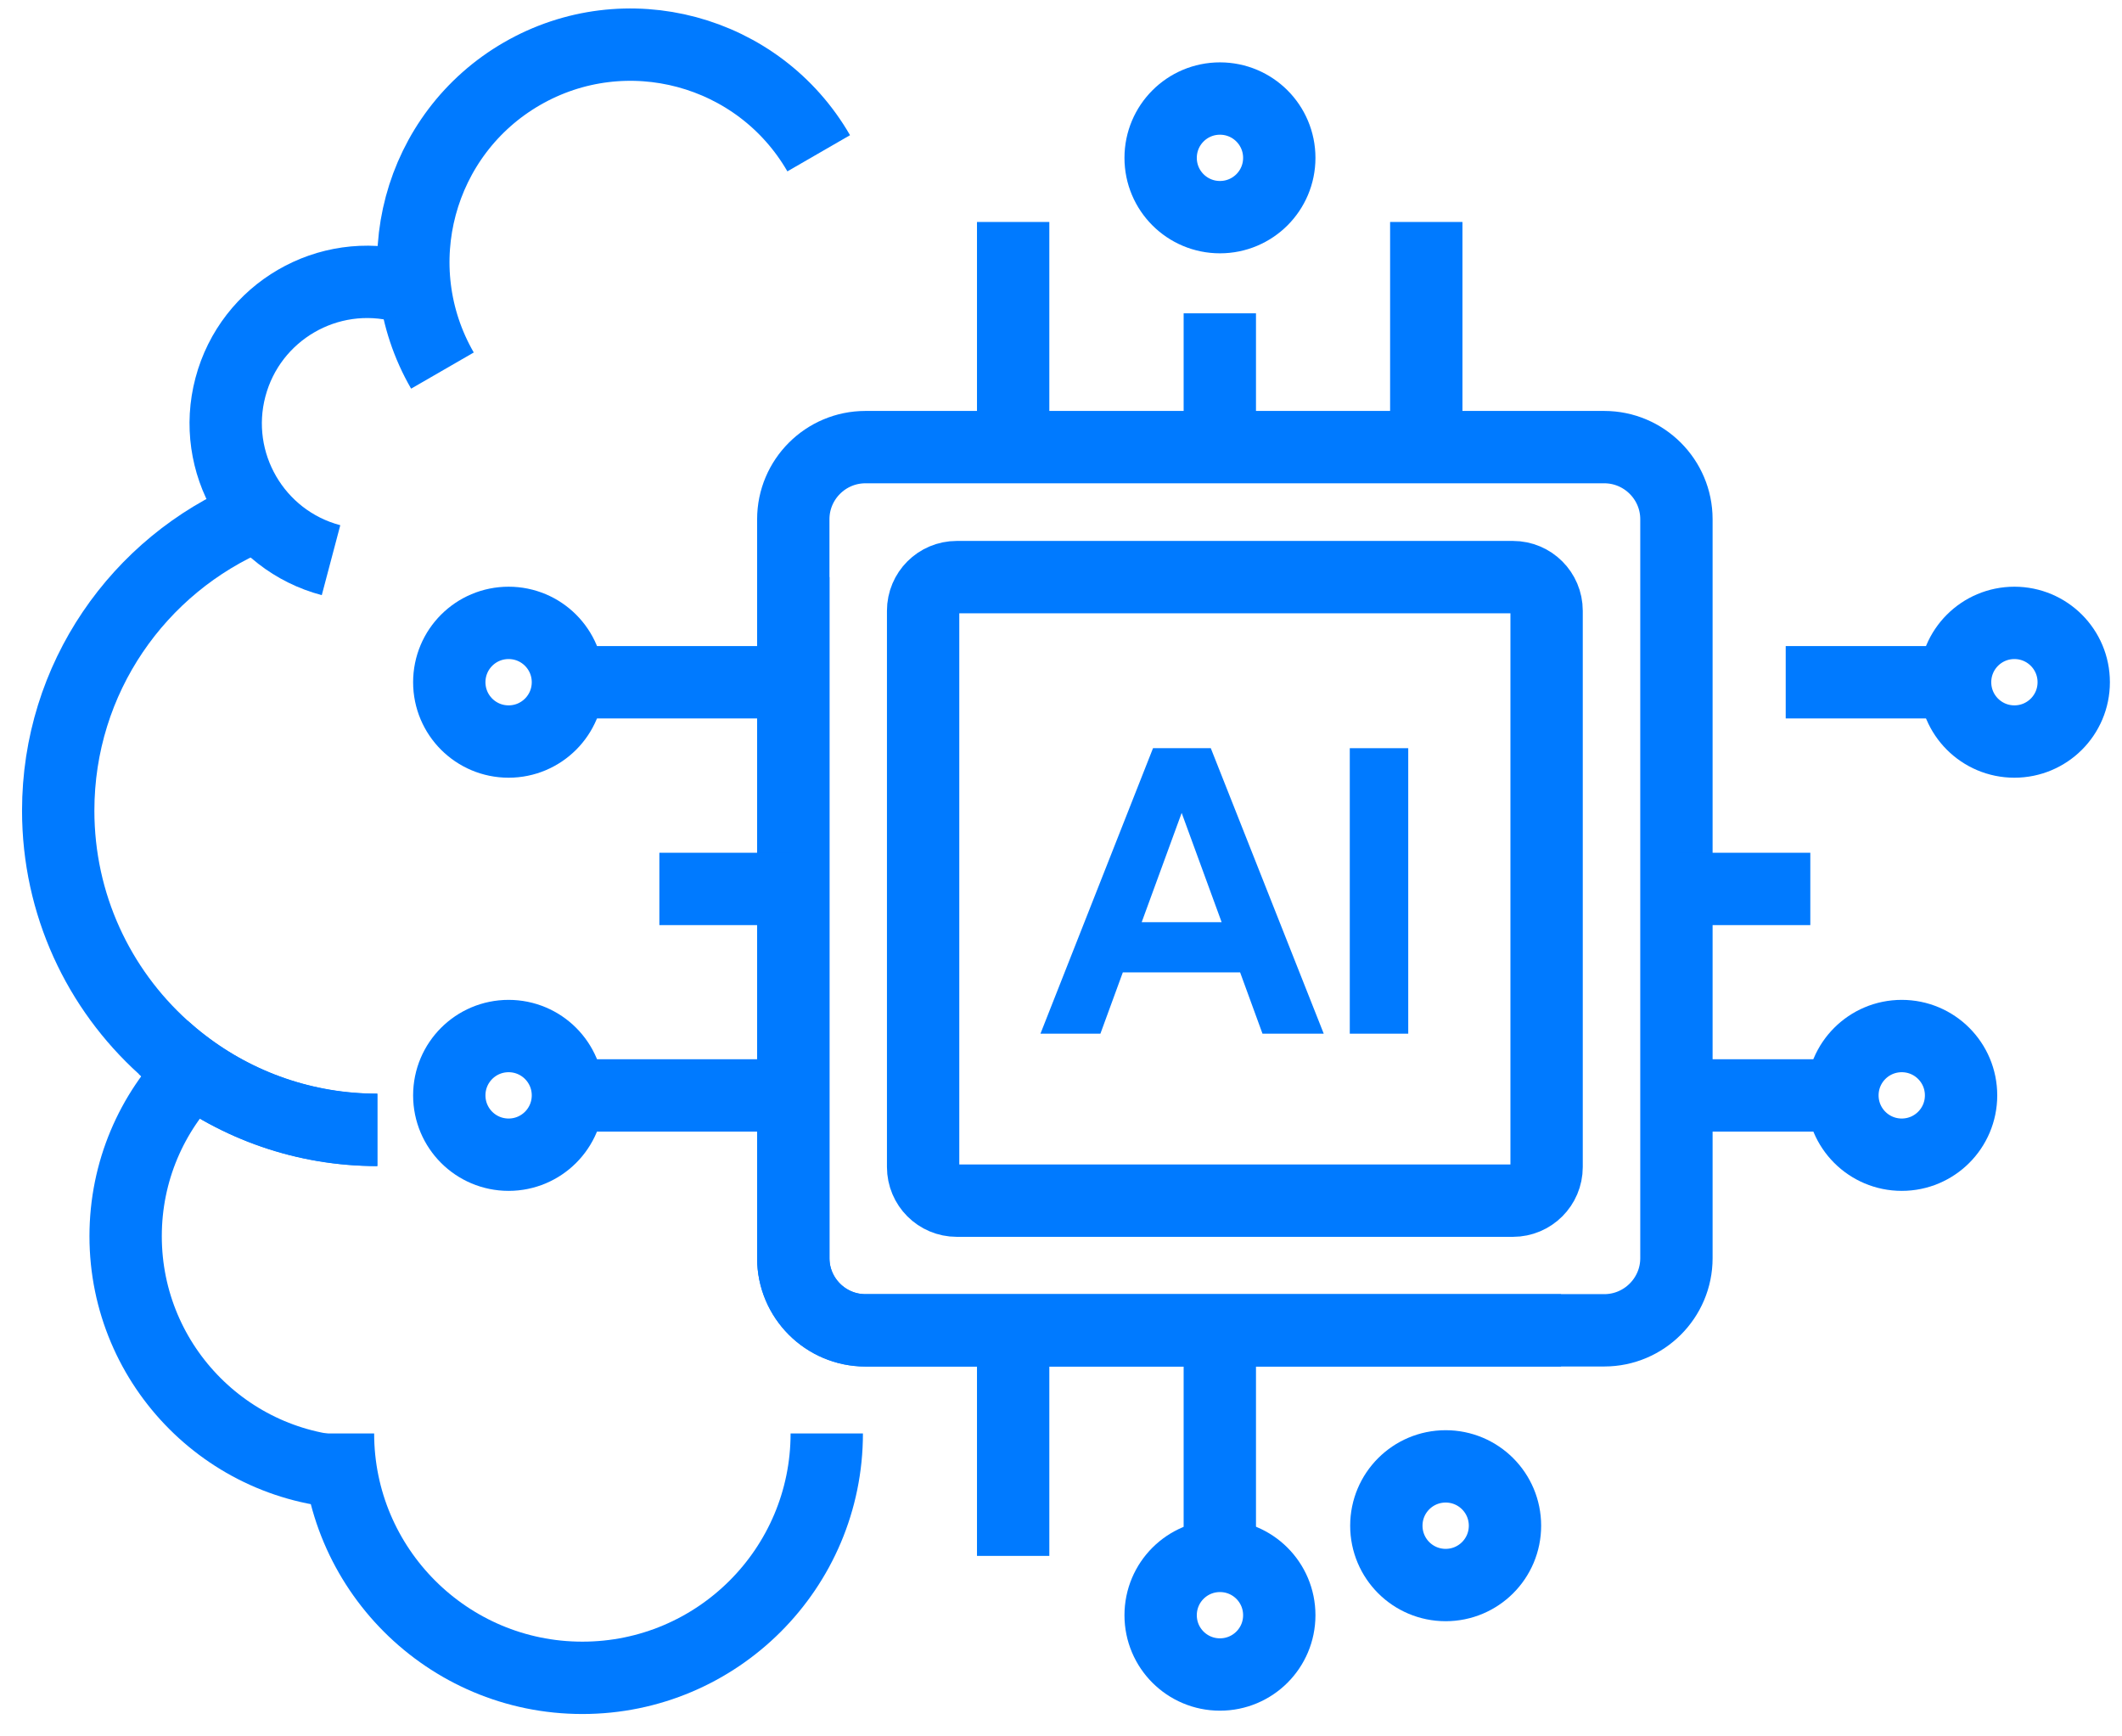 <svg width="44" height="36" viewBox="0 0 44 36" fill="none" xmlns="http://www.w3.org/2000/svg">
<path d="M7.824 23.424C6.315 23.424 4.923 22.919 3.811 22.068C3.662 21.955 3.518 21.833 3.383 21.712C2.045 20.5 1.207 18.752 1.207 16.806C1.207 14.063 2.874 11.712 5.252 10.707" stroke="#007AFF" stroke-width="1.5" stroke-miterlimit="10"/>
<path d="M33.265 27.581H17.945C17.12 27.581 16.449 26.91 16.449 26.085V10.765C16.449 9.941 17.12 9.27 17.945 9.27H33.265C34.089 9.27 34.761 9.941 34.761 10.765V26.085C34.761 26.91 34.089 27.581 33.265 27.581Z" stroke="#007AFF" stroke-width="1.5" stroke-miterlimit="10"/>
<path d="M42.999 14.144C42.999 14.824 42.449 15.374 41.769 15.374C41.089 15.374 40.539 14.824 40.539 14.144C40.539 13.464 41.089 12.914 41.769 12.914C42.449 12.914 42.999 13.464 42.999 14.144Z" stroke="#007AFF" stroke-width="1.5" stroke-miterlimit="10"/>
<path d="M32.368 27.582H17.945C17.12 27.582 16.449 26.911 16.449 26.087V11.965" stroke="#007AFF" stroke-width="1.5" stroke-miterlimit="10"/>
<path d="M31.371 11.965H19.839C19.453 11.965 19.141 12.277 19.141 12.663V24.195C19.141 24.581 19.453 24.893 19.839 24.893H31.371C31.756 24.893 32.069 24.581 32.069 24.195V12.663C32.069 12.277 31.756 11.965 31.371 11.965Z" stroke="#007AFF" stroke-width="1.5" stroke-miterlimit="10"/>
<path d="M21.008 4.602V9.273" stroke="#007AFF" stroke-width="1.5" stroke-miterlimit="10"/>
<path d="M21.008 27.582V32.258" stroke="#007AFF" stroke-width="1.5" stroke-miterlimit="10"/>
<path d="M25.293 6.496V9.275" stroke="#007AFF" stroke-width="1.5" stroke-miterlimit="10"/>
<path d="M29.574 4.602V9.273" stroke="#007AFF" stroke-width="1.5" stroke-miterlimit="10"/>
<path d="M25.293 27.582V32.258" stroke="#007AFF" stroke-width="1.5" stroke-miterlimit="10"/>
<path d="M11.777 22.711H16.449" stroke="#007AFF" stroke-width="1.5" stroke-miterlimit="10"/>
<path d="M13.672 18.43H16.447" stroke="#007AFF" stroke-width="1.5" stroke-miterlimit="10"/>
<path d="M11.777 14.145H16.449" stroke="#007AFF" stroke-width="1.5" stroke-miterlimit="10"/>
<path d="M40.541 14.145H37.027" stroke="#007AFF" stroke-width="1.5" stroke-miterlimit="10"/>
<path d="M37.537 18.43H34.762" stroke="#007AFF" stroke-width="1.5" stroke-miterlimit="10"/>
<path d="M38.203 22.711H34.762" stroke="#007AFF" stroke-width="1.5" stroke-miterlimit="10"/>
<path d="M11.776 14.144C11.776 14.824 11.226 15.374 10.546 15.374C9.866 15.374 9.316 14.824 9.316 14.144C9.316 13.464 9.866 12.914 10.546 12.914C11.226 12.914 11.776 13.464 11.776 14.144Z" stroke="#007AFF" stroke-width="1.5" stroke-miterlimit="10"/>
<path d="M26.526 3.273C26.526 3.953 25.976 4.502 25.296 4.502C24.616 4.502 24.066 3.953 24.066 3.273C24.066 2.593 24.616 2.043 25.296 2.043C25.976 2.043 26.526 2.593 26.526 3.273Z" stroke="#007AFF" stroke-width="1.5" stroke-miterlimit="10"/>
<path d="M11.776 22.71C11.776 23.39 11.226 23.94 10.546 23.94C9.866 23.94 9.316 23.39 9.316 22.71C9.316 22.03 9.866 21.48 10.546 21.48C11.226 21.48 11.776 22.03 11.776 22.71Z" stroke="#007AFF" stroke-width="1.5" stroke-miterlimit="10"/>
<path d="M26.526 33.488C26.526 34.168 25.976 34.717 25.296 34.717C24.616 34.717 24.066 34.168 24.066 33.488C24.066 32.807 24.616 32.258 25.296 32.258C25.976 32.258 26.526 32.807 26.526 33.488Z" stroke="#007AFF" stroke-width="1.5" stroke-miterlimit="10"/>
<path d="M31.206 31.632C31.206 32.312 30.656 32.862 29.976 32.862C29.296 32.862 28.746 32.312 28.746 31.632C28.746 30.952 29.296 30.402 29.976 30.402C30.656 30.402 31.206 30.952 31.206 31.632Z" stroke="#007AFF" stroke-width="1.5" stroke-miterlimit="10"/>
<path d="M40.663 22.71C40.663 23.39 40.113 23.94 39.433 23.94C38.753 23.94 38.203 23.39 38.203 22.71C38.203 22.03 38.753 21.48 39.433 21.48C40.113 21.48 40.663 22.03 40.663 22.71Z" stroke="#007AFF" stroke-width="1.5" stroke-miterlimit="10"/>
<path d="M9.174 7.683C7.931 5.53 8.67 2.773 10.823 1.529C12.976 0.286 15.733 1.025 16.976 3.178" stroke="#007AFF" stroke-width="1.5" stroke-miterlimit="10"/>
<path d="M6.864 11.614C5.296 11.199 4.364 9.591 4.778 8.028C5.193 6.46 6.801 5.528 8.364 5.942" stroke="#007AFF" stroke-width="1.5" stroke-miterlimit="10"/>
<path d="M7.824 23.427C6.315 23.427 4.923 22.922 3.811 22.071C3.662 21.958 3.518 21.837 3.383 21.715" stroke="#007AFF" stroke-width="1.5" stroke-miterlimit="10"/>
<path d="M7.511 30.536C4.799 30.536 2.605 28.337 2.605 25.63C2.605 24.283 3.146 23.067 4.024 22.18" stroke="#007AFF" stroke-width="1.5" stroke-miterlimit="10"/>
<path d="M17.143 29.719C17.143 32.516 14.873 34.786 12.075 34.786C9.278 34.786 7.008 32.516 7.008 29.719" stroke="#007AFF" stroke-width="1.5" stroke-miterlimit="10"/>
<path d="M25.714 20.16H23.282L22.817 21.431H21.574L23.908 15.512H25.106L27.448 21.431H26.178L25.714 20.16ZM25.331 19.12L24.502 16.854L23.673 19.12H25.336H25.331Z" fill="#007AFF"/>
<path d="M27.988 15.512H29.2V21.431H27.988V15.512Z" fill="#007AFF"/>
</svg>
